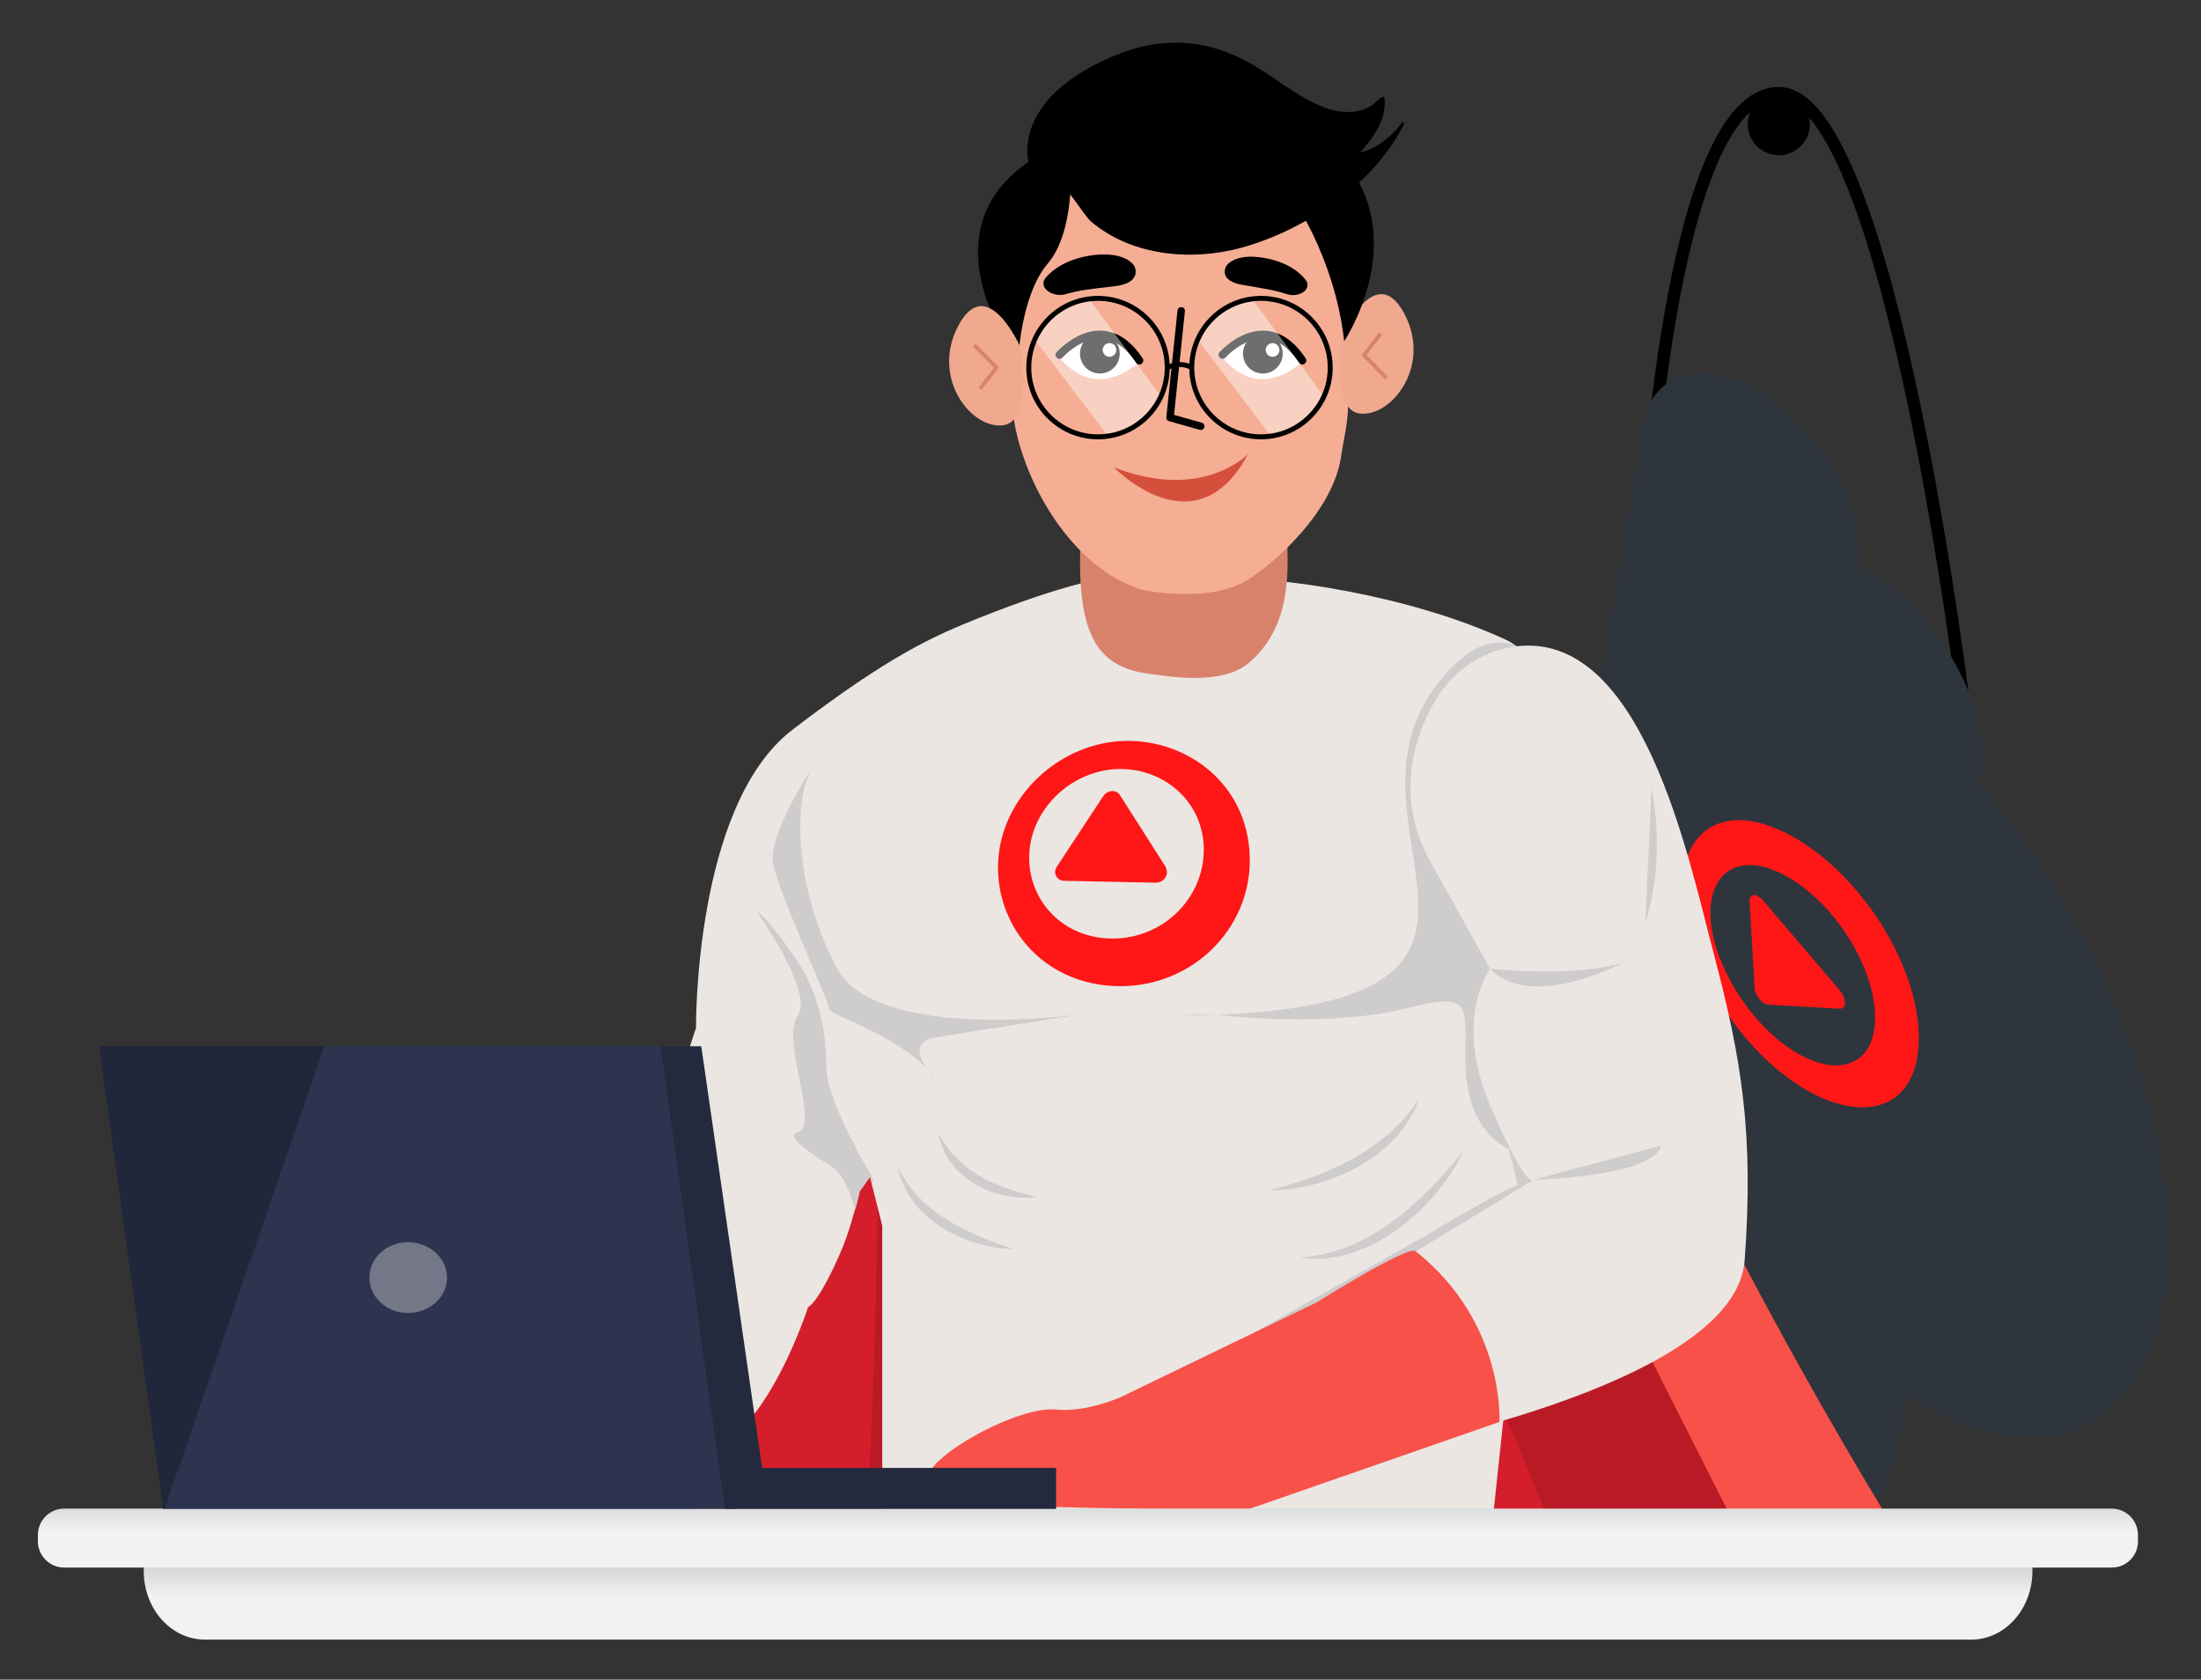 <svg xmlns="http://www.w3.org/2000/svg" xmlns:xlink="http://www.w3.org/1999/xlink" id="&#x421;&#x43B;&#x43E;&#x439;_4" x="0px" y="0px" viewBox="0 0 709 541" style="enable-background:new 0 0 709 541;" xml:space="preserve">
<rect x="0" y="0" width="709" height="541" fill="#333333" stroke="none"/>
<style type="text/css">
	.st0{fill:none;stroke:#000000;stroke-width:4;stroke-miterlimit:10;}
	.st1{fill:#2E353D;}
	.st2{fill:#FF1616;}
	.st3{fill:#D51E2B;}
	.st4{fill:#BA1A26;}
	.st5{fill:#F7514A;}
	.st6{fill:#EBE6E2;}
	.st7{fill:#CECCCC;}
	.st8{fill:#D8826C;}
	.st9{fill:#F5AE94;}
	.st10{fill:#F0A98F;}
	.st11{fill:none;stroke:#000000;stroke-width:2.393;stroke-linecap:round;stroke-linejoin:round;stroke-miterlimit:10;}
	.st12{fill:none;stroke:#D8826C;stroke-width:1.229;stroke-miterlimit:10;}
	.st13{fill:#FFFFFF;}
	.st14{fill:none;stroke:#000000;stroke-width:2.578;stroke-linecap:round;stroke-miterlimit:10;}
	.st15{opacity:0.43;fill:#FFFFFF;enable-background:new    ;}
	.st16{fill:none;stroke:#000000;stroke-width:1.599;stroke-miterlimit:10;}
	.st17{fill:#D5503B;}
	.st18{fill:url(#SVGID_1_);}
	.st19{fill:url(#SVGID_2_);}
	.st20{fill:#2C344F;}
	.st21{fill:#232A3D;}
	.st22{opacity:0.26;enable-background:new    ;}
	.st23{opacity:0.38;fill:#EBE6E2;enable-background:new    ;}
</style>
<g>
	<path class="st0" d="M633,230c0,0-24-200-60-200s-43,144-43,144"></path>
	<g>
		<g>
			<g>
				<path class="st1" d="M569.1,495.1c-8.4-2.7-17.4-8.4-26.4-17.2c-13.2-12.9-24.5-30.3-32.9-49.1c-8-18.1-13.3-37.3-15.3-55.2      c-1.3-11.5-1.2-22.5,0.5-32.4l34.3-204.4c1.1-6.4,4.1-11,8.3-13.7s9.6-3.5,15.7-2.3c4.1,0.8,8.5,2.5,13.1,5.2      c6.9,4.1,13.3,9.9,18.5,16.6c5.4,6.8,9.6,14.6,12,22.4c1.7,5.3,2.5,10.6,2.2,15.5c0,0.7-0.1,1.4-0.2,2.1      c1.7,0.8,3.3,1.7,5.1,2.8c6.9,4.3,13.3,10.4,18.7,17.5c5.5,7.2,10,15.3,12.8,23.5c1.9,5.5,3,11.1,3.1,16.3      c0.1,3.6-0.4,6.7-1.3,9.4c14.7,16.8,28,37.2,38.5,59.1c11.9,24.8,20.1,51.7,22.2,77.2c2.7,32.9-5.4,56.7-21.4,67.8      c-15.6,10.9-38,9.1-63-6.6c-0.9,16.9-5.5,29.9-12.7,38C593,496.4,581.8,499.2,569.1,495.1z"></path>
			</g>
		</g>
		<g>
			<path class="st2" d="M618,337.3c1.8-25.1-19.8-58.6-44.4-69.8c-21-9.6-33.8,2.5-31.5,23.8c2.1,19.4,16.5,43.3,34.3,56.2     C596.6,362.2,616.3,359.5,618,337.3z M551.1,296.8c-1.4-15.1,8.3-22.7,23-15.3c16.3,8.2,30.5,30.4,29.9,47.3     c-0.6,15.6-13.7,18.5-27.9,8.6C563,328.4,552.4,310.9,551.1,296.8z"></path>
			<path class="st2" d="M569.8,323.6l22.7,1.3c1.1,0.1,1.8-0.7,1.8-1.9c0-1.2-0.6-2.8-1.7-4.1L568,290.1c-0.3-0.3-0.5-0.6-0.8-0.8     c-0.3-0.2-0.5-0.4-0.8-0.6c-0.1-0.1-0.2-0.1-0.3-0.2c-0.4-0.2-0.8-0.3-1.2-0.2c-0.3,0-0.6,0.2-0.9,0.5c-0.2,0.2-0.3,0.5-0.4,0.9     c-0.1,0.3-0.1,0.6,0,0.9l1.6,27.5c0,0,0,0,0,0.1v0.1c0.1,1.7,1.4,3.8,3,4.8C568.8,323.4,569.3,323.6,569.8,323.6z"></path>
		</g>
	</g>
	<circle cx="573" cy="40" r="10"></circle>
</g>
<g>
	<g>
		<g>
			<path class="st3" d="M583.1,519c-2.3-4.7-4.5-9.3-6.7-14.1c-0.3-0.5-0.5-1.1-0.8-1.6c-0.3-0.6-0.6-1.2-0.9-1.8     c-1.2-2.5-2.3-5-3.5-7.6c-1.2-2.5-2.3-5.1-3.4-7.6c0-0.1-0.1-0.2-0.1-0.3l0,0c-0.3-0.6-0.5-1.2-0.8-1.8c-0.3-0.6-0.5-1.2-0.8-1.8     c-1.1-2.6-2.2-5.2-3.3-7.7c-0.6-1.3-1.1-2.6-1.7-3.9c-1.1-2.6-2.2-5.2-3.3-7.8c-1.1-2.6-2.2-5.3-3.2-7.9c0-0.1-0.1-0.2-0.1-0.3     c-1-2.5-2-5.1-3.1-7.6c-2.1-5.3-4.2-10.7-6.2-16c-0.5-1.3-1-2.7-1.5-4c-1-2.7-2-5.4-3-8.1c-0.5-1.3-1-2.7-1.5-4.1s-1-2.7-1.5-4.1     c-0.5-1.3-1-2.7-1.4-4.1c-0.5-1.4-1-2.7-1.4-4.1c-1.9-5.4-3.8-10.9-5.6-16.4c-0.5-1.4-0.9-2.7-1.4-4.1c-0.9-2.7-1.8-5.5-2.7-8.2     c-2.6-8.2-5.2-16.5-7.6-24.7c-0.8-2.8-1.6-5.5-2.4-8.2c-0.5-1.7-0.9-3.3-1.4-5c-0.3-1.1-0.6-2.2-0.9-3.3     c-0.8-2.8-1.6-5.5-2.4-8.2c-0.3-0.9-0.5-1.8-0.8-2.6c-0.8-2.5-1.5-4.9-2.3-7.2c-0.4-1.1-0.7-2.3-1.1-3.4     c-0.3-0.8-0.5-1.5-0.8-2.3s-0.5-1.5-0.8-2.2c-0.3-0.9-0.6-1.8-0.9-2.7c-0.3-0.8-0.6-1.6-0.9-2.4c-0.4-1-0.8-2.1-1.1-3.1     c0-0.1-0.1-0.2-0.1-0.3c-0.4-1-0.7-1.9-1.1-2.8c-0.3-0.9-0.7-1.8-1.1-2.8c-22.4-57.2-49.5-82.2-73-92.2l0,0     c-30.2-12.9-54.3-0.9-54.3-0.9c-6.8-12.2-95,34.8-98.8,36.8c0,0,0,0-0.1,0l0,0c-0.1,1.8-0.3,3.6-0.4,5.5v0.1     c-0.1,1-0.2,2-0.3,2.9c-0.4,4.2-1,8.6-1.7,13.2c-0.2,1.4-0.4,2.9-0.7,4.4c0,0.2-0.1,0.4-0.1,0.6c-0.1,0.5-0.2,1-0.3,1.6     c-0.2,1.5-0.5,3-0.8,4.5c-0.2,0.9-0.3,1.8-0.5,2.6c-0.1,0.9-0.3,1.8-0.5,2.7c-0.2,1.2-0.4,2.4-0.7,3.6c-0.3,1.8-0.7,3.7-1,5.6     c-0.2,0.9-0.4,1.9-0.5,2.8c-0.2,0.9-0.4,1.9-0.6,2.9c-0.3,1.3-0.5,2.6-0.8,3.9c-0.5,2.6-1.1,5.2-1.6,7.9     c-0.6,2.7-1.1,5.4-1.7,8.1s-1.2,5.5-1.8,8.3c-0.3,1.4-0.6,2.8-0.9,4.2c-0.6,2.8-1.3,5.7-1.9,8.6c-0.3,1.4-0.7,2.9-1,4.4     s-0.6,2.9-1,4.4c-0.8,3.7-1.7,7.4-2.5,11.2c-0.5,2.3-1,4.5-1.6,6.8c-9.1,40.1-19.1,84.3-26.2,128.5c-0.9,5.8-1.8,11.6-2.6,17.3     c-0.1,0.5-0.1,1.1-0.2,1.6c-1,6.8-1.8,13.7-2.6,20.5h367.1c-0.3-0.6-0.6-1.2-0.9-1.8C584.6,522.1,583.8,520.6,583.1,519z"></path>
			<path class="st4" d="M586.2,525.4c0.1,0.1,0.1,0.3,0.2,0.4C586.3,525.7,586.3,525.6,586.2,525.4h-73.7c-2.4-6.6-5-13.5-7.7-20.5     c-0.2-0.5-0.4-1.1-0.6-1.6c-2.2-5.7-4.5-11.5-6.8-17.3c-14.9-37-33-76.5-54.2-109.6l0,0l0,0c-9.8-15.3-20.3-29.3-31.4-41l0,0     c-15.5-16.3-32.3-28.2-50.3-33.2c-3.4-1-6.9-1.7-10.4-2.1c-30.1-3.8-63.6,11.8-100.2,57.4c0.5-2.3,1-4.6,1.6-6.8     c0.8-3.8,1.7-7.5,2.5-11.2c0.3-1.5,0.7-2.9,1-4.4s0.7-2.9,1-4.4c0.6-2.9,1.3-5.8,1.9-8.6c0.3-1.4,0.6-2.8,0.9-4.2     c0.6-2.8,1.2-5.6,1.8-8.3c0.6-2.7,1.2-5.4,1.7-8.1c0.6-2.7,1.1-5.3,1.6-7.9c0.3-1.3,0.5-2.6,0.8-3.9c0.2-1,0.4-1.9,0.6-2.9     s0.4-1.9,0.5-2.8c0.4-1.9,0.7-3.7,1-5.6c0.2-1.2,0.5-2.4,0.7-3.6c0.2-0.9,0.3-1.8,0.5-2.7c0.2-0.9,0.3-1.8,0.5-2.6     c0.3-1.5,0.5-3,0.8-4.5c0.1-0.5,0.2-1.1,0.3-1.6c0-0.2,0.1-0.4,0.1-0.6c0.2-1.5,0.5-2.9,0.7-4.4c0.7-4.6,1.2-9,1.7-13.2     c0.1-1,0.2-2,0.3-2.9v-0.1c0.2-1.9,0.3-3.8,0.4-5.5l0,0c0,0,0,0,0.1,0c3.7-2.3,91-56.9,97.8-44.8c0,0,28-11.3,61.5,8.7     c22,13.2,46.5,39.9,66.8,92.4c0.4,0.9,0.7,1.8,1.1,2.8c0.4,0.9,0.7,1.9,1.1,2.8c0,0.1,0.1,0.2,0.1,0.3c0.4,1,0.8,2.1,1.1,3.1     c0.3,0.8,0.6,1.6,0.9,2.4c0.3,0.9,0.6,1.8,0.9,2.7c0.3,0.7,0.5,1.5,0.8,2.2c0.3,0.8,0.5,1.5,0.8,2.3c0.4,1.1,0.7,2.3,1.1,3.4     c0.8,2.3,1.5,4.8,2.3,7.2c0.3,0.9,0.5,1.8,0.8,2.6c0.8,2.7,1.6,5.4,2.4,8.2c0.3,1.1,0.6,2.2,0.9,3.3c0.5,1.6,0.9,3.3,1.4,5     c0.8,2.7,1.6,5.5,2.4,8.2c2.5,8.2,5,16.5,7.6,24.7c0.9,2.7,1.8,5.5,2.7,8.2c0.5,1.4,0.9,2.7,1.4,4.1c1.8,5.5,3.7,10.9,5.6,16.4     c0.5,1.4,1,2.7,1.4,4.1c0.5,1.4,1,2.7,1.4,4.1c0.5,1.4,1,2.7,1.5,4.1s1,2.7,1.5,4.1c1,2.7,2,5.4,3,8.1c0.5,1.4,1,2.7,1.5,4     c2,5.4,4.1,10.7,6.2,16c1,2.5,2,5.1,3.1,7.6c0,0.1,0.1,0.2,0.1,0.3c1.1,2.6,2.2,5.3,3.2,7.9c1.1,2.6,2.2,5.2,3.3,7.8     c0.6,1.3,1.1,2.6,1.7,3.9c1.1,2.6,2.2,5.2,3.3,7.7c0.3,0.6,0.5,1.2,0.8,1.8c0.3,0.6,0.5,1.2,0.8,1.8c0,0.1,0.1,0.2,0.1,0.3     c1.1,2.5,2.3,5.1,3.4,7.6c1.1,2.5,2.3,5.1,3.5,7.6c0.3,0.6,0.6,1.2,0.9,1.8c0.3,0.5,0.5,1.1,0.8,1.6c2.2,4.8,4.5,9.4,6.7,14.1     c0.8,1.5,1.5,3.1,2.3,4.6C585.6,524.3,585.9,524.8,586.2,525.4z"></path>
			<path class="st4" d="M493.8,525.4h-50.7c-3.2-6.8-6-12.9-8.2-18.2c-0.3-0.7-0.6-1.5-0.9-2.3c-0.2-0.5-0.4-1.1-0.6-1.6     c-1.9-5.1-3.6-10.9-5.2-17.3c-10.2-41.2-14.5-106.2-16.4-150.6l0,0c-1.2-28.3-1.4-48.3-1.4-48.3c1.3,4.1,15.2,40.4,32.8,89.2l0,0     c11.8,32.8,25.4,71.3,37.9,109.6c1.9,5.8,3.8,11.6,5.6,17.3c0.2,0.5,0.4,1.1,0.5,1.6C489.5,511.8,491.7,518.7,493.8,525.4z"></path>
			<path class="st4" d="M381.9,525.4h-50.3c0.4-6.8,0.8-13.7,1.3-20.5c0-0.5,0.1-1.1,0.1-1.6c0.4-5.8,0.8-11.6,1.2-17.3     c4.8-67.8,11.3-134.3,16.8-185.9c6-56.7,10.9-95.3,11.2-97.6c-0.1,2.4-1.5,44.4-0.8,99.8c0.8,56.5,3.7,127.1,12.7,183.8     c0.9,5.9,1.9,11.7,3,17.3c0.1,0.5,0.2,1.1,0.3,1.6C378.8,512.1,380.3,519,381.9,525.4z"></path>
		</g>
		<path class="st5" d="M617.9,505c4.3,6.9,8.7,13.8,13,20.5h-44.7c0.1,0.1,0.1,0.3,0.2,0.4c-0.1-0.2-0.1-0.3-0.2-0.4h-9.8    c-3.5-6.8-6.9-13.6-10.5-20.5c-0.3-0.5-0.5-1.1-0.8-1.6c-2.9-5.8-5.9-11.5-8.8-17.3C505.5,386.1,452.7,280,433,227.9l-17.6-21.1    c0,0,3.9-4.8,11.3-6.1l0,0c1.9-0.3,3.9-0.4,6.2-0.2c16.5,1.7,44.3,21.5,81.5,107.9c25.5,59.1,57.8,121.1,91.9,177.6    c3.5,5.8,7.1,11.6,10.6,17.3C617.2,503.9,617.5,504.4,617.9,505z"></path>
	</g>
	<path class="st4" d="M302.3,486c-0.1,2-0.2,4.1-0.3,6.1l-3.3,11.2l-0.5,1.6l-6,20.5h-21.1c1.6-7.6,3.1-14.7,4.4-20.5   c0.1-0.5,0.2-1.1,0.3-1.6c1.6-7.6,2.8-12.9,3.1-14.3c0.1-0.5,0.3-1.6,0.4-3.1c1.5-15.8,3.3-80.1,3.3-95.9c5,4.8,7.5,21.5,11,30.5   c3.6,9.3,6.3,20.8,7.8,34.1C302.5,464.9,302.8,475.5,302.3,486z"></path>
	<path class="st6" d="M187.3,440l42,27c18.7-7.5,31-46,31-46c3.4-1.7,10-15.8,12.3-22.3c1.1-3.2,2.1-6.5,2.8-9.1c1-3.5,1.5-6,1.5-6   c0.1,0,3.3-4.6,3.3-4.6l0.6,2.3l3.4,13.5v106.4l196-5.6l9.3-87.7c4.5-14,7.3-32.3,8.3-39.6c0.3-2,0.4-3.2,0.4-3.2s19.3-144-13-159   c-30.9-14.3-72.7-20.6-95-20c-12.1,0.3-19.9-9-75,13c-14,5.6-28.3,11.7-60,36s-31,96-31,96c-11,32-10.5,53.7-18,63   C198.9,403.3,187.3,440,187.3,440z"></path>
	<g>
		<path class="st7" d="M471.7,370.3c-2.4,5-5.5,9.7-9.1,14c-1.8,2.2-3.7,4.2-5.7,6.1s-4.2,3.7-6.5,5.4c-2.3,1.6-4.7,3.1-7.2,4.5    c-2.5,1.3-5.1,2.4-7.8,3.3c-2.7,0.9-5.5,1.4-8.3,1.7c-2.8,0.3-5.6,0.2-8.4-0.2c2.8-0.3,5.5-0.6,8.1-1.3c0.7-0.1,1.3-0.3,2-0.5    s1.3-0.3,1.9-0.6l1.9-0.6l1.9-0.7c5-2,9.7-4.8,14-7.9c4.4-3.2,8.4-6.8,12.2-10.7C464.7,378.8,468.3,374.7,471.7,370.3z"></path>
	</g>
	<g>
		<path class="st7" d="M457.2,353.7c-1.5,4.8-4.4,9.1-7.8,12.8c-0.8,1-1.8,1.8-2.7,2.7c-0.9,0.9-1.9,1.7-2.9,2.4l-1.5,1.2    c-0.5,0.4-1.1,0.7-1.6,1c-1.1,0.7-2.1,1.4-3.2,2l-3.4,1.7c-0.6,0.3-1.1,0.5-1.7,0.8c-0.6,0.2-1.2,0.5-1.7,0.7    c-2.3,1-4.7,1.7-7.1,2.4c-2.4,0.7-4.9,1-7.3,1.5c-2.5,0.3-5,0.5-7.4,0.6c2.4-0.8,4.8-1.4,7.1-2.1l3.5-1.2c1.2-0.4,2.3-0.7,3.5-1.2    c2.3-0.9,4.6-1.7,6.7-2.8c1.1-0.5,2.2-0.9,3.3-1.5l3.2-1.7c4.2-2.4,8.1-5.2,11.8-8.4C451.3,361.6,454.6,358,457.2,353.7z"></path>
	</g>
	<g>
		<path class="st7" d="M334,385.5c-3.4,0.5-6.8,0.3-10.2-0.4c-3.4-0.7-6.7-1.9-9.7-3.7c-3-1.8-5.7-4.1-7.8-7    c-2.1-2.8-3.5-6.1-4.1-9.4c1.8,2.9,3.6,5.6,5.9,7.9c2.2,2.3,4.8,4.3,7.5,5.9s5.7,2.9,8.8,4C327.5,383.9,330.7,384.7,334,385.5z"></path>
	</g>
	<g>
		<path class="st7" d="M326.6,402.3c-4,0-8.1-0.7-12-1.9c-2-0.6-3.9-1.3-5.7-2.1c-1.9-0.8-3.7-1.8-5.4-2.9c-3.5-2.2-6.7-4.9-9.2-8.2    c-2.5-3.3-4.3-7.1-5-11.1c1.9,3.6,4.1,6.8,6.8,9.6c2.7,2.8,5.7,5.1,9,7.2c1.6,1,3.3,2,5.1,2.8c1.7,0.9,3.5,1.7,5.3,2.5    C319,399.7,322.7,401.1,326.6,402.3z"></path>
	</g>
	<path class="st7" d="M256.9,364.7c-5,1.3,7.5,8.7,11.2,11.2c3.8,2.5,6,9,7.4,13.7c1-3.5,1.5-6,1.5-6c0.1,0,3.3-4.6,3.3-4.6l0.6,2.3   c0.3-1.1,0.4-1.7,0.4-1.7c-4.9-7.9-15.1-26.8-15.1-35.5c0-11.2-1.9-24.3-11.2-37.3c-9.3-13.1-11.2-13.1-11.2-13.1   s18.7,26.1,13.1,33.6C251.3,334.8,264.4,362.8,256.9,364.7z"></path>
	<path class="st7" d="M464,219c-38.3,46.8,43,103-72,107.9c20,2.1,43.9,2.1,60-1.9c22.4-5.6,20-2,20,16c0,24.3,14,29,14,29l3,12   c0.3-2-28,15-28,15l-23,13l-39,22c0,0,150.6-41.4,145-47S518,153,464,219z"></path>
	<path class="st7" d="M379.8,326.7c4,0.4,8.1,0.5,12.2,0.2C384.6,326.8,379.8,326.7,379.8,326.7z"></path>
	<path class="st7" d="M348,326.7c0,0-65.3,9.3-78.4-14.9c-13.1-24.3-14.9-54.1-7.5-65.3c0,0-14.9,22.4-13.1,31.7   c1.9,9.3,18.2,45,18.2,46.9s24.7,9.1,34,22.2c0,0-11.2-11.2,0-13.1C312.6,332.3,348,326.7,348,326.7z"></path>
	<g>
		<path class="st2" d="M355.4,317.3c27.8,3.4,50.5-19.4,46.8-45.9c-3-21.9-23.3-34.8-43.5-32.5c-17.9,2.1-33.4,16.2-36.6,33.8    C318.4,293.1,331.7,314.3,355.4,317.3z M331.8,272.5c1.9-13,13.3-23.5,26.6-24.7c14.5-1.3,28.1,8.6,29.3,23.8    c1.3,17.3-13.6,32-31.6,30.6C339.8,301,329.7,287,331.8,272.5z"></path>
		<path class="st2" d="M340.8,278.6l14.6-22.2c0.6-0.9,1.6-1.5,2.7-1.6s2.1,0.4,2.6,1.2l14.6,22.9c0.2,0.3,0.3,0.6,0.4,0.9    s0.1,0.6,0.2,0.9c0,0.1,0,0.2,0,0.4c0,0.5-0.2,1-0.5,1.5c-0.2,0.4-0.6,0.8-1,1.1c-0.4,0.2-0.8,0.4-1.2,0.5    c-0.3,0.1-0.7,0.1-1.1,0.1l-29.3-0.6c0,0,0,0-0.1,0h-0.1c-1.7-0.1-2.9-1.6-2.7-3.3C340.1,279.7,340.4,279.1,340.8,278.6z"></path>
	</g>
	<g>
		<path class="st8" d="M414,161.2c0,14,5.3,37.8-11.7,52.3c-8.8,7.5-26.4,4.2-30.8,3.7c-16.5-1.8-24.5-10.2-23.5-41l1.3-33.9    c0-15.9,10.3-28.8,33.3-28.8l0,0c22.9,0,30,13.2,30,29.1L414,161.2z"></path>
		<g>
			<path class="st9" d="M432,147c-2.6,17.7-21,34-30,39.7c-12.5,7.9-34,3.3-34,3.3c-23-7-38.5-35.1-41.5-55.5     c-1.4-10-2.8-28.8,1.7-52c0.6-3.1,1.6-6,2.8-8.6c8-16.7,27-23.2,27-23.2c11.3-4,24.3-4.8,36-2.7c17,3.1,30.3,11.9,34.6,29.3     c1.4,5.6,2.1,11.4,2.9,17.1c1.5,11.8,2.2,23.7,2.7,35.6C434.4,135.4,432.8,141.6,432,147z"></path>
		</g>
		<path d="M451.5,39.6c-3,4.2-8.1,8.4-13.4,9.5c4.4-4.7,8.6-10.9,7.9-17.5c0-0.3-0.4-0.5-0.7-0.4c-0.9,0.5-1.6,1.2-2.4,1.9    c-4,3.7-10.6,3.5-15.5,1.8c-8.5-3-15.4-9-23.1-13.6c-8.3-5-17.6-8-27.4-7.5c-5.3,0.2-10.5,1.3-15.5,3.2    c-12.1,4.5-26.6,13.1-29.9,26.6c-0.4,1.9-0.6,3.8-0.6,5.7c0,0.5,0.2,1.6,0.4,2.7c0.2,1.3,0.4,2.5,0.1,3.1c-0.3,0.5,0.3,1,0.6,0.7    c0.2,0,0.4-0.1,0.5-0.3s0.2-0.4,0.2-0.5c2.7-2.2,6.3,0.7,9.7,4.7l0,0c0.8,0.9,1.5,1.8,2.2,2.7c2.9,3.8,5.4,7.7,6.9,9    c13.3,11.2,32.5,12.7,48.4,8.4c6.8-1.9,13.9-4.8,20.6-8.6l0,0c1.6-0.9,3.1-1.8,4.6-2.7c4.5-2.8,8.7-6,12.5-9.5s7.2-7.3,10-11.3    c1.7-2.4,3.3-4.9,4.6-7.6C452.6,39.5,451.8,39.1,451.5,39.6z"></path>
		<g>
			<g>
				<path class="st10" d="M432.4,107.9c0,0,11.3-25.6,20.7-5.4c7.4,16.1-5,31.8-15,30.7C428.1,132.1,432.4,107.9,432.4,107.9z"></path>
			</g>
		</g>
		<path d="M344.9,53.8c0,0,1.3,21-7.4,31.1c-8.7,10.2-9.5,30.9-9.5,30.9s-31.9-40.7,4.4-64.4C332.4,51.3,339.6,48.4,344.9,53.8z"></path>
		<path d="M415.1,62c0,0,14.7,19.6,17.9,47.9c0,0,20.8-31,1-57.1C433.9,52.8,412.2,43.6,415.1,62z"></path>
		<g>
			<g>
				<path class="st10" d="M328.7,111.8c0,0-11.3-25.6-20.7-5.5c-7.4,16.1,4.9,31.8,15,30.7C333,135.9,328.7,111.8,328.7,111.8z"></path>
			</g>
		</g>
		<path d="M365.4,85.7c0,0,2.9,5.4-6.4,6.5c-7.1,0.8-11.6,1.3-15.5,2.5c-2.2,0.7-4.9,0.1-6.4-1.3l0,0c-1.2-1.2-1.3-2.7-0.3-3.9    c2-2.4,6.5-6.1,15.1-7.3C362.9,80.8,365.4,85.7,365.4,85.7z"></path>
		<g>
			<g>
				<polyline class="st11" points="380.5,100.1 376.9,134.5 386.8,137.3     "></polyline>
			</g>
		</g>
		<g>
			<g>
				<polyline class="st12" points="444.7,107.5 439.4,114.4 446.6,121.7     "></polyline>
			</g>
		</g>
		<g>
			<g>
				<polyline class="st12" points="315.7,125.2 321,118.4 313.8,111.1     "></polyline>
			</g>
		</g>
		<path d="M395,85.7c0,0-2.9,4.8,5.5,6.1c6.4,1.1,10.4,1.7,13.9,2.9c2,0.7,4.4,0.3,5.8-0.9l0,0c1.1-1,1.3-2.4,0.5-3.5    c-1.7-2.3-5.6-5.8-13.3-7.2C397.5,81.3,395,85.7,395,85.7z"></path>
		<g>
			<g>
				<path class="st13" d="M340.8,114.6c0,0,15-16.9,26.2,1.8C367,116.4,353.5,130.4,340.8,114.6z"></path>
				<ellipse cx="354.3" cy="113.9" rx="6.4" ry="6.4"></ellipse>
				<path class="st14" d="M341.3,114.3c0,0,14-15.8,25.7,1.8"></path>
			</g>
			
				<ellipse transform="matrix(0.905 -0.426 0.426 0.905 -13.921 163.017)" class="st13" cx="357.3" cy="112.6" rx="2.2" ry="2.2"></ellipse>
		</g>
		<g>
			<g>
				<path class="st13" d="M393.3,114.6c0,0,15-16.9,26.2,1.8C419.5,116.4,406,130.4,393.3,114.6z"></path>
				<ellipse cx="406.8" cy="113.9" rx="6.4" ry="6.4"></ellipse>
				<path class="st14" d="M393.8,114.3c0,0,14-15.8,25.7,1.8"></path>
			</g>
			
				<ellipse transform="matrix(0.905 -0.426 0.426 0.905 -8.911 185.391)" class="st13" cx="409.8" cy="112.6" rx="2.2" ry="2.2"></ellipse>
		</g>
		<g>
			<path class="st15" d="M351.3,96.9l22.8,31c0,0-6.9,13.2-17.8,11.7l-23-30.2C333.3,109.3,339.5,96.1,351.3,96.9z"></path>
			<path class="st15" d="M403.8,96.9l22.8,31c0,0-6.9,13.2-17.8,11.7l-23-30.2C385.8,109.3,392,96.1,403.8,96.9z"></path>
			<g>
				<path class="st16" d="M376,118.4c0,12.3-10,22.3-22.3,22.3s-22.3-10-22.3-22.3s10-22.3,22.3-22.3C366,96.1,376,106.1,376,118.4z      "></path>
				<path class="st16" d="M428.5,118.4c0,12.3-10,22.3-22.3,22.3s-22.3-10-22.3-22.3s10-22.3,22.3-22.3      C418.5,96.1,428.5,106.1,428.5,118.4z"></path>
				<path class="st16" d="M376,118.4c0,0,4-2.2,7.9,0"></path>
			</g>
		</g>
		<path class="st17" d="M358.8,150.5c0,0,26.3,27.4,43.2-4.2C401.9,146.3,387.3,161.7,358.8,150.5z"></path>
	</g>
	<path class="st6" d="M487.5,208.3c-10.9,1.6-20.2,8.5-25.6,18.1c-6.5,11.5-12.7,30.6-0.9,51.6c19,34,19,34,19,34s-12,16,0,44   s14,24,14,24l-79,48l26,40c0,0,118-21,121-62s-1-65-10-99C544,276.9,529,202.1,487.5,208.3z"></path>
	<path d="M347.5,482.8c0,0.1-0.2,0.7-0.4,1.4C347.3,483.6,347.5,483,347.5,482.8z"></path>
	<path class="st5" d="M424.1,419.5L361,450c0,0-11,5-21,4s-32,10-39,18s8,10,17,12s83.6,2.3,83.6,2.3L483,458c0,0,2-32-27-55   C453.5,401,424.1,419.5,424.1,419.5z"></path>
	<g>
		
			<linearGradient id="SVGID_1_" gradientUnits="userSpaceOnUse" x1="350.5" y1="37.049" x2="350.5" y2="26.579" gradientTransform="matrix(1 0 0 -1 0 540.866)">
			<stop offset="0" style="stop-color:#D1D3D4"></stop>
			<stop offset="1" style="stop-color:#F1F2F2"></stop>
		</linearGradient>
		<path class="st18" d="M654.7,503.3v2.7c0,12.2-8.8,22.1-19.7,22.1H66c-10.9,0-19.7-9.9-19.7-22.1v-2.7L654.7,503.3L654.7,503.3z"></path>
		
			<linearGradient id="SVGID_2_" gradientUnits="userSpaceOnUse" x1="350.45" y1="59.274" x2="350.45" y2="47.235" gradientTransform="matrix(1 0 0 -1 0 540.866)">
			<stop offset="0" style="stop-color:#D1D3D4"></stop>
			<stop offset="1" style="stop-color:#F1F2F2"></stop>
		</linearGradient>
		<path class="st19" d="M680.2,504.9H20.7c-4.7,0-8.5-3.8-8.5-8.5v-2c0-4.7,3.8-8.5,8.5-8.5h659.5c4.7,0,8.5,3.8,8.5,8.5v2    C688.7,501.2,684.9,504.9,680.2,504.9z"></path>
	</g>
	<g>
		<polygon class="st20" points="237.1,486 52.6,486 31.9,337 216.4,337   "></polygon>
		<polygon class="st21" points="245.5,472.8 225.9,337 212.8,337 233.5,486 242.5,486 250.9,486 340.2,486 340.2,472.8   "></polygon>
	</g>
	<path class="st7" d="M480,312c0,0,27,3,43-2C523,310,493,326,480,312z"></path>
	<path class="st7" d="M494,380c0,0,39-1,41-11L494,380z"></path>
	<path class="st7" d="M532,254c0,0,5,22-2,43L532,254z"></path>
	<polygon class="st22" points="53,486 52.6,486 31.9,337 104.5,337  "></polygon>
	<path class="st23" d="M144,411.5c0,6.2-5.5,11.3-12.4,11.4c-6.9,0.1-12.6-5-12.6-11.4s5.7-11.5,12.6-11.4   C138.5,400.2,144,405.3,144,411.5z"></path>
</g>
</svg>